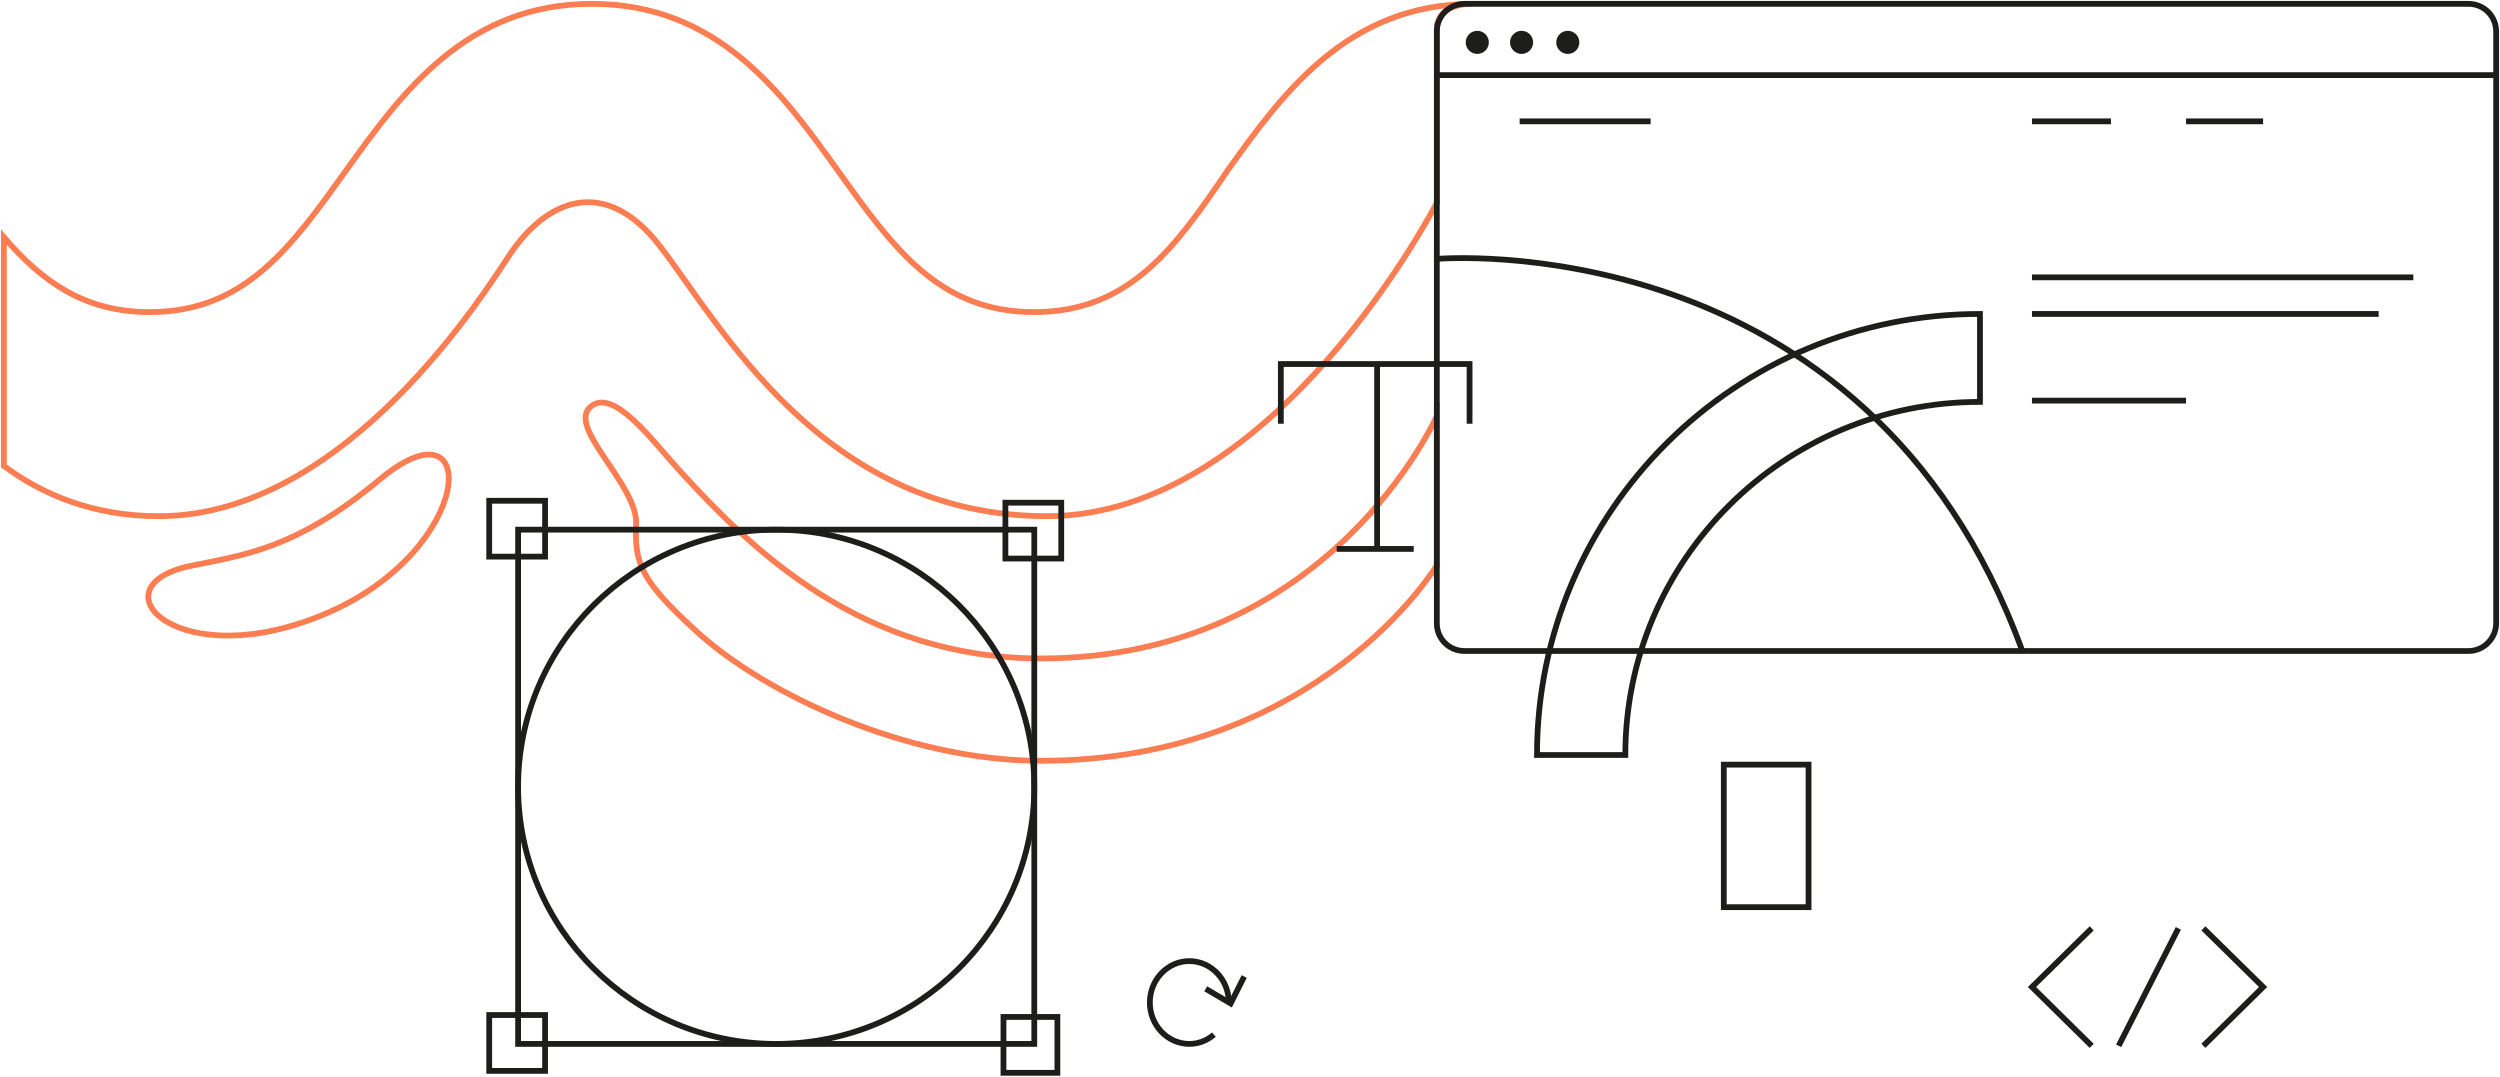 <?xml version="1.0" encoding="UTF-8"?> <svg xmlns="http://www.w3.org/2000/svg" width="1298" height="559" viewBox="0 0 1298 559" fill="none"> <path d="M765 2C699.573 2 666.081 48.417 637.418 88.427C610.313 128.436 586.479 162.038 536.941 162.038C487.404 162.038 463.57 128.436 434.907 88.427C406.244 48.417 372.751 2 307.325 2C241.898 2 208.406 48.417 179.743 88.427C151.079 128.436 127.09 162.038 77.708 162.038C43.748 162.038 21.784 146.096 2 123.122V241.9C21.784 256.591 48.11 268 82.537 268C180.21 268 253.114 149.378 264.797 132.031C283.958 103.43 314.179 90.927 342.686 127.811C373.686 167.977 427.274 268 543.64 268C662.498 268 746.151 104.993 746.151 104.993V13.253C746.307 13.253 746.151 2 765 2Z" stroke="#FC7D51" stroke-width="3" stroke-miterlimit="10"></path> <path d="M745.845 293.699C745.845 293.699 684.817 395 540.4 395C470.987 395 397.537 360.558 361.821 327.986C333.869 302.427 329.21 293.232 330.297 272.504C331.384 251.776 294.116 222.01 306.538 211.256C318.496 200.814 338.993 229.179 352.503 243.984C389.772 284.816 447.073 341.856 540.556 341.856C690.718 341.856 746 215.932 746 215.932V293.699H745.845Z" stroke="#FC7D51" stroke-width="3" stroke-miterlimit="10"></path> <path d="M98.698 293.871C125.182 288.28 153.053 285.795 197.091 248.986C249.906 204.879 247.289 284.552 170.298 318.099C93 351.646 47.576 304.742 98.698 293.871Z" stroke="#FC7D51" stroke-width="3" stroke-miterlimit="10"></path> <path d="M1281.66 338H760.342C752.392 338 746 331.616 746 323.676V16.324C746 8.384 752.392 2 760.342 2H1281.66C1289.61 2 1296 8.384 1296 16.324V323.831C1295.84 331.616 1289.45 338 1281.66 338Z" stroke="#1D1D1B" stroke-width="3" stroke-miterlimit="10"></path> <path d="M746 39H1295" stroke="#1D1D1B" stroke-width="3" stroke-miterlimit="10"></path> <path d="M767 28C770.314 28 773 25.314 773 22C773 18.686 770.314 16 767 16C763.686 16 761 18.686 761 22C761 25.314 763.686 28 767 28Z" fill="#1D1D1B"></path> <path d="M790 28C793.314 28 796 25.314 796 22C796 18.686 793.314 16 790 16C786.686 16 784 18.686 784 22C784 25.314 786.686 28 790 28Z" fill="#1D1D1B"></path> <path d="M814 28C817.314 28 820 25.314 820 22C820 18.686 817.314 16 814 16C810.686 16 808 18.686 808 22C808 25.314 810.686 28 814 28Z" fill="#1D1D1B"></path> <path d="M789 63H857" stroke="#1D1D1B" stroke-width="3" stroke-miterlimit="10"></path> <path d="M1055 63H1096" stroke="#1D1D1B" stroke-width="3" stroke-miterlimit="10"></path> <path d="M1135 63H1175" stroke="#1D1D1B" stroke-width="3" stroke-miterlimit="10"></path> <path d="M1055 144H1253" stroke="#1D1D1B" stroke-width="3" stroke-miterlimit="10"></path> <path d="M1055 163H1235" stroke="#1D1D1B" stroke-width="3" stroke-miterlimit="10"></path> <path d="M1055 208H1135" stroke="#1D1D1B" stroke-width="3" stroke-miterlimit="10"></path> <path d="M746 134.416C746 134.416 968.902 115.198 1050 338" stroke="#1D1D1B" stroke-width="3" stroke-miterlimit="10"></path> <path d="M665 220V189H763V220" stroke="#1D1D1B" stroke-width="3" stroke-miterlimit="10"></path> <path d="M715 188V286" stroke="#1D1D1B" stroke-width="3" stroke-miterlimit="10"></path> <path d="M734 285H694" stroke="#1D1D1B" stroke-width="3" stroke-miterlimit="10"></path> <path d="M403 542C477.006 542 537 482.23 537 408.5C537 334.77 477.006 275 403 275C328.994 275 269 334.77 269 408.5C269 482.23 328.994 542 403 542Z" stroke="#1D1D1B" stroke-width="3" stroke-miterlimit="10"></path> <path d="M537 275H269V542H537V275Z" stroke="#1D1D1B" stroke-width="3" stroke-miterlimit="10"></path> <path d="M283 260H254V289H283V260Z" stroke="#1D1D1B" stroke-width="3" stroke-miterlimit="10"></path> <path d="M551 261H522V290H551V261Z" stroke="#1D1D1B" stroke-width="3" stroke-miterlimit="10"></path> <path d="M283 527H254V556H283V527Z" stroke="#1D1D1B" stroke-width="3" stroke-miterlimit="10"></path> <path d="M549 528H521V557H549V528Z" stroke="#1D1D1B" stroke-width="3" stroke-miterlimit="10"></path> <path d="M1028 163C901.062 163 798 265.443 798 392H843.863C843.863 290.754 926.312 208.663 1028 208.663V163V163Z" stroke="#1D1D1B" stroke-width="3" stroke-miterlimit="10"></path> <path d="M939 397H895V471H939V397Z" stroke="#1D1D1B" stroke-width="3" stroke-miterlimit="10"></path> <path d="M630.26 537.173C626.704 540.245 622.311 542 617.5 542C606.204 542 597 532.347 597 520.5C597 508.653 606.204 499 617.5 499C628.796 499 638 508.653 638 520.5" stroke="#1D1D1B" stroke-width="3" stroke-miterlimit="10"></path> <path d="M646 507L638.955 521L626 513.386" stroke="#1D1D1B" stroke-width="3" stroke-miterlimit="10"></path> <path d="M1144 482L1175 512.459L1144 543" stroke="#1D1D1B" stroke-width="3" stroke-miterlimit="10"></path> <path d="M1086 543L1055 512.459L1086 482" stroke="#1D1D1B" stroke-width="3" stroke-miterlimit="10"></path> <path d="M1131 482L1100 543" stroke="#1D1D1B" stroke-width="3" stroke-miterlimit="10"></path> </svg> 